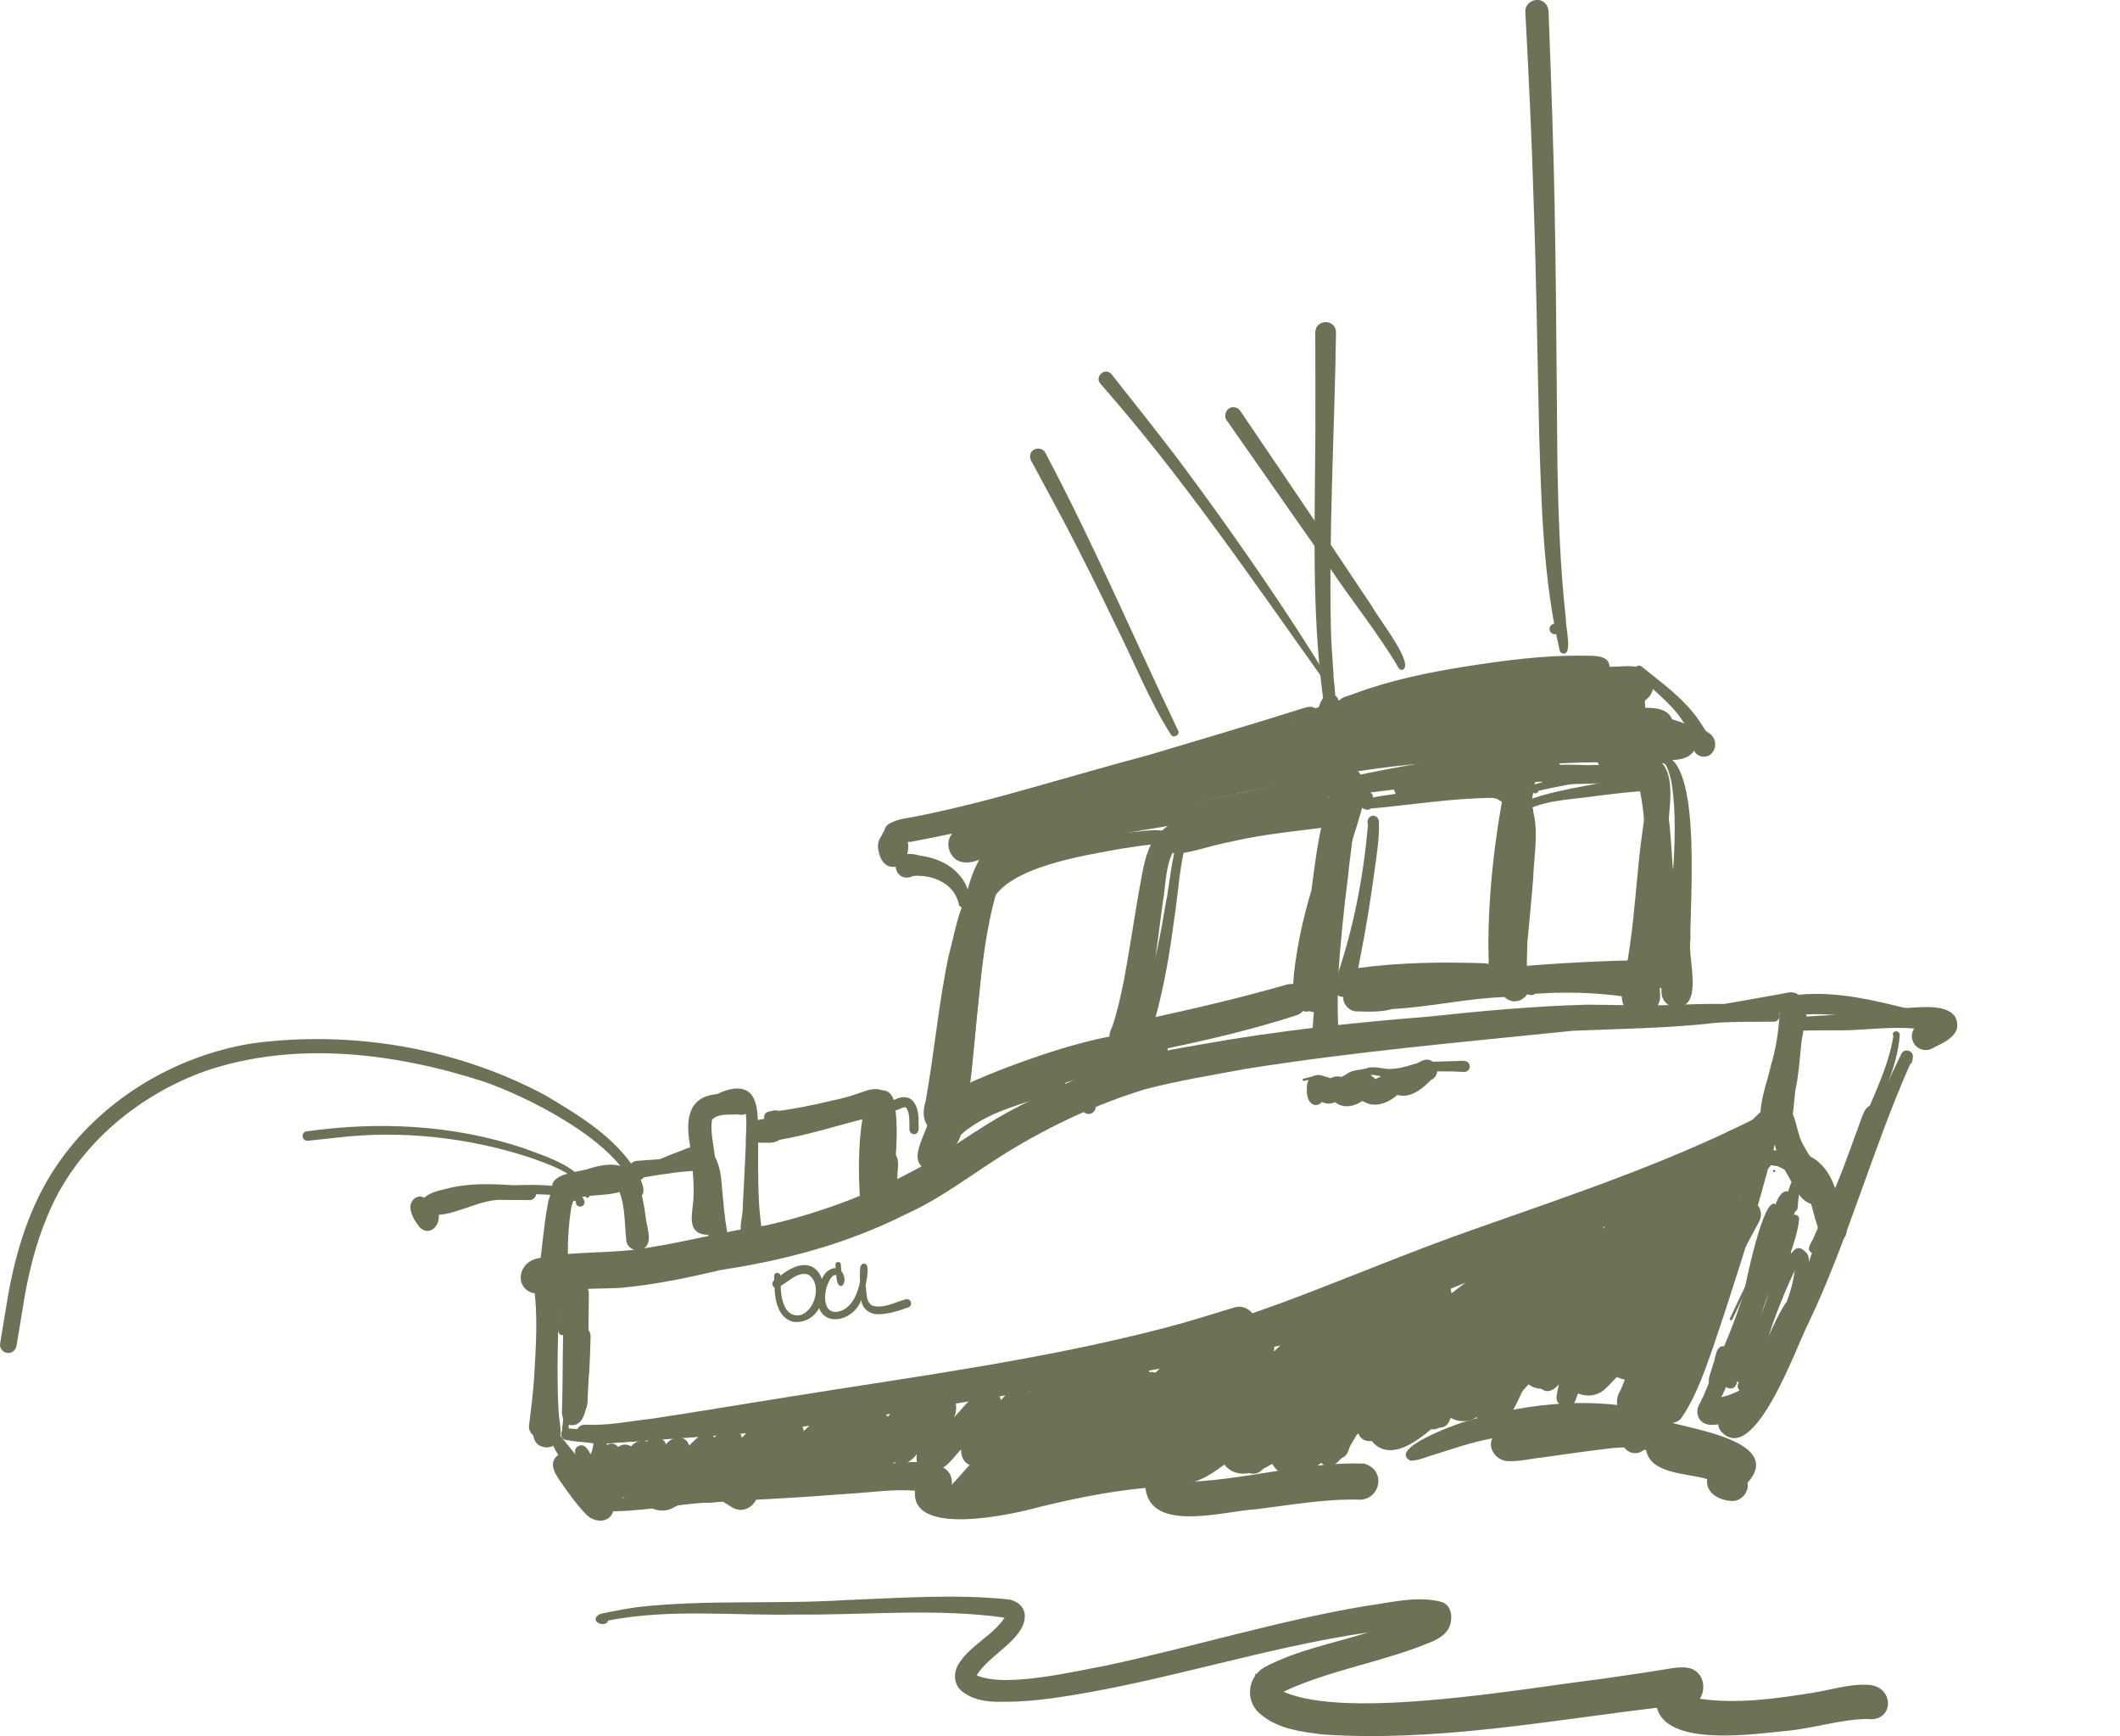 <svg width="138" height="113" viewBox="0 0 138 113" fill="none" xmlns="http://www.w3.org/2000/svg">
<g clip-path="url(#clip0_3364_1518)">
<path d="M108.358 92.511C107.532 91.938 108.067 91.261 108.498 90.642C108.799 90.163 109.078 89.672 109.321 89.163C110.648 86.154 111.665 83.001 112.736 79.894C114.008 75.754 115.469 71.665 116.556 67.467C116.65 67.089 116.738 66.708 116.829 66.33C116.868 66.159 116.914 65.982 117.069 65.882C117.418 65.671 117.782 66.144 117.506 66.433C117.075 69.071 116.331 71.635 115.605 74.202C114.904 76.748 114.221 79.3 113.426 81.818C112.642 84.276 111.874 86.746 110.985 89.166C110.569 90.249 110.119 91.322 109.46 92.279C109.218 92.624 108.72 92.715 108.361 92.508L108.358 92.511Z" fill="#6D7256"/>
<path d="M124.578 67.906C124.396 67.598 124.417 67.229 124.602 66.943C123.257 66.833 121.909 66.982 120.567 67.046C119.383 67.098 118.199 67.025 117.015 67.104C116.365 67.632 115.806 66.537 116.605 66.272C117.859 66.095 119.113 66.107 120.37 65.997C121.763 65.851 123.148 65.629 124.55 65.583C125.592 65.51 127.617 65.391 127.386 66.964C127.137 67.674 126.317 67.94 125.71 68.272C125.312 68.464 124.799 68.284 124.575 67.906H124.578Z" fill="#6D7256"/>
<path d="M111.981 93.109C111.693 92.624 111.854 91.987 112.334 91.697C112.58 91.56 112.783 91.365 112.968 91.154C114.079 89.706 114.875 88.047 115.722 86.438C118.937 80.748 120.874 74.47 123.755 68.62C123.947 68.18 124.621 68.385 124.508 68.873C124.499 69.028 124.466 69.193 124.329 69.287C121.879 74.821 120.306 80.712 117.695 86.175C116.945 87.602 114.137 95.667 111.984 93.112L111.981 93.109Z" fill="#6D7256"/>
<path d="M118.332 80.001C118.198 78.327 118.125 76.175 116.036 75.958C115.626 75.84 115.068 75.925 114.767 75.59C114.488 74.98 115.317 74.888 115.736 74.897C116.634 74.858 117.606 75.01 118.326 75.59C119.203 76.312 119.522 77.443 119.822 78.495C119.929 79.108 120.375 79.73 120.165 80.358C119.801 81.306 118.323 81.026 118.335 80.001H118.332Z" fill="#6D7256"/>
<path d="M40.666 83.803C39.698 83.889 38.781 83.843 37.94 83.913C36.85 83.931 35.754 84.355 34.673 84.16C33.483 83.785 33.741 82.239 34.88 81.934C37.339 81.373 39.753 81.651 42.191 81.209C44.777 80.809 47.303 80.108 49.896 79.754C53.464 78.943 56.913 77.629 60.11 75.846C61.94 74.73 63.68 73.452 65.559 72.412C67.931 71.138 70.384 69.995 72.937 69.144C74.644 68.574 76.423 68.29 78.19 67.979C83.075 67.098 88.014 66.568 92.96 66.174C96.391 65.805 99.825 65.491 103.274 65.394C105.108 65.406 106.942 65.47 108.772 65.418C110.497 65.351 112.224 65.278 113.946 65.443C114.532 65.525 115.175 65.504 115.698 65.802C116.004 66.016 115.801 66.537 115.434 66.501C114.18 66.51 112.923 66.491 111.669 66.577C108.581 66.933 105.484 66.958 102.384 67.092C95.28 67.821 88.154 68.446 81.098 69.571C78.918 69.976 76.723 70.33 74.577 70.888C71.416 71.842 68.389 73.266 65.572 74.989C63.358 76.358 61.303 77.989 58.916 79.056C55.167 80.943 51.096 82.032 46.96 82.654C44.829 83.151 42.682 83.617 40.502 83.812L40.663 83.8L40.666 83.803Z" fill="#6D7256"/>
<path d="M35.147 93.578C34.725 93.587 34.385 93.191 34.439 92.773C34.558 91.752 34.703 90.734 34.764 89.703C34.764 89.715 34.764 89.727 34.764 89.74C34.764 89.746 34.764 89.749 34.764 89.755C34.886 87.648 35.041 85.556 34.716 83.474C34.582 83.105 35.12 82.87 35.28 83.242C35.672 85.441 35.642 87.697 35.702 89.932C35.721 90.584 35.742 91.234 35.784 91.883C35.83 92.526 36.082 93.52 35.15 93.578H35.147Z" fill="#6D7256"/>
<path d="M38.099 98.508C37.55 97.947 37.088 97.295 36.636 96.652C36.25 96.097 35.579 95.246 36.341 94.703C36.183 94.423 35.992 94.157 35.934 93.837C35.834 93.447 36.359 93.215 36.569 93.563C37.431 94.664 38.354 95.719 39.204 96.832C39.499 97.249 40.03 97.615 39.963 98.185C39.802 99.182 38.667 99.179 38.099 98.511V98.508Z" fill="#6D7256"/>
<path d="M50.19 93.139C48.116 93.356 46.012 93.481 43.963 93.639C41.583 93.77 39.175 94.139 36.807 93.722C36.318 93.575 36.506 92.767 37.062 92.981C39.53 93.215 41.971 92.712 44.427 92.505C49.604 92.066 54.702 91.106 59.784 90.063C66.224 88.764 72.818 87.593 79.2 86.136C82.063 85.541 84.689 84.965 87.443 84.087C94.796 81.297 101.977 78.053 109.43 75.535C110.605 75.15 111.811 74.867 112.949 74.388C113.308 74.239 113.654 73.998 114.057 74.016C115.011 74.004 115.563 75.236 114.862 75.925C114.61 76.193 114.249 76.34 113.915 76.486C112.044 77.257 110.059 77.699 108.167 78.416C106.564 78.995 104.979 79.626 103.401 80.267C99.384 81.715 95.519 83.547 91.508 85.017C85.624 87.593 79.188 88.316 72.942 89.569C65.374 90.837 57.798 92.148 50.184 93.142L50.19 93.139Z" fill="#6D7256"/>
<path d="M115.415 76.227C115.409 76.184 115.439 76.147 115.479 76.141C115.518 76.135 115.558 76.166 115.564 76.205C115.57 76.245 115.539 76.285 115.5 76.291C115.46 76.297 115.421 76.266 115.415 76.227Z" fill="#6D7256"/>
<path d="M119.125 80.584C117.261 80.138 119.231 76.16 113.863 75.431C113.696 75.413 113.535 75.245 113.611 75.071C113.69 74.864 113.942 74.824 114.133 74.794C115.66 74.653 117.227 75.281 118.281 76.391C118.946 77.087 119.276 78.004 119.738 78.834C119.841 79.013 119.947 79.187 120.029 79.376C120.306 79.968 119.765 80.69 119.125 80.584Z" fill="#6D7256"/>
<path d="M88.426 97.606C86.179 97.563 83.957 97.966 81.731 98.24C79.755 98.332 74.882 99.832 74.563 96.847C72.201 97.066 69.866 97.548 67.562 98.112C65.904 98.572 59.258 100.069 59.565 97.033C58.18 96.901 56.608 97.155 55.266 97.225C53.477 97.359 51.792 97.478 50.016 97.572C48.702 97.642 47.387 97.703 46.075 97.789C43.81 97.941 41.554 98.438 39.28 98.359C38.813 98.392 38.567 97.783 39.092 97.636C39.22 97.618 39.353 97.627 39.481 97.621C41.133 97.487 42.766 97.148 44.396 96.865C47.624 96.331 50.9 96.197 54.142 95.786C55.763 95.776 62.397 93.859 61.942 96.783C63.721 96.874 65.458 96.411 67.161 95.956C69.638 95.341 72.149 94.764 74.7 94.569C75.267 94.529 75.908 94.447 76.391 94.813C76.874 95.179 77.101 95.889 76.895 96.466C80.881 96.398 84.798 95.13 88.79 95.264C90.332 95.685 89.826 97.822 88.271 97.597L88.429 97.606H88.426Z" fill="#6D7256"/>
<path d="M112.63 97.691C111.871 97.63 111.009 97.152 111.127 96.273C109.891 95.886 107.432 95.969 107.15 94.38C106.193 94.118 105.228 94.206 104.259 94.341C102.939 94.499 101.624 94.691 100.309 94.877C99.553 94.956 98.788 95.164 98.032 95.094C97.37 94.996 96.83 94.264 97.14 93.618C95.852 93.856 94.617 94.282 93.372 94.679C92.853 94.81 92.33 95.091 91.799 95.069C90.369 94.31 94.605 92.776 95.163 92.593C98.958 91.416 103.087 90.889 107.001 91.734C107.678 91.883 108.613 91.853 108.895 92.624C110.517 93.081 116.067 93.941 113.756 96.511C113.881 97.152 113.273 97.798 112.633 97.685L112.63 97.691Z" fill="#6D7256"/>
<path d="M81.698 109.033C81.692 108.991 81.722 108.954 81.762 108.948C81.801 108.942 81.841 108.972 81.847 109.012C81.853 109.052 81.823 109.091 81.783 109.097C81.744 109.103 81.704 109.073 81.698 109.033Z" fill="#6D7256"/>
<path d="M65.893 97.31C65.595 97.139 65.422 96.798 65.468 96.457C65.486 96.325 65.516 96.207 65.559 96.091C64.699 96.731 63.867 95.731 64.347 94.868C63.64 95.706 62.559 95.536 62.556 94.341C62.131 94.792 61.767 95.35 61.208 95.639C60.352 96.066 59.532 95.667 59.678 94.642C59.243 95.249 58.433 95.655 57.947 94.868C57.392 95.6 56.204 96.789 55.509 95.557C54.944 96.185 53.724 96.478 53.542 95.371C53.184 95.71 52.613 95.694 52.306 95.295C51.811 95.77 50.755 95.969 50.551 95.127C50.096 95.755 49.033 96.365 48.681 95.331C48.141 95.813 47.67 96.783 46.865 96.749C46.513 96.691 46.17 96.432 46.137 96.051C45.745 96.478 44.968 96.652 44.74 95.975C44.403 96.31 43.702 96.313 43.495 95.838C43.192 96.161 42.906 96.591 42.445 96.682C42.147 96.707 41.804 96.597 41.667 96.307C41.388 96.752 40.763 97.155 40.338 96.652C40.165 96.655 39.998 96.597 39.861 96.466C39.752 96.362 39.691 96.231 39.67 96.094C39.436 96.072 39.227 95.902 39.154 95.667C39.142 95.627 39.129 95.588 39.12 95.545C38.389 95.591 38.355 94.905 38.553 94.368C38.671 93.99 38.592 93.307 39.16 93.35C39.515 93.401 39.606 93.779 39.478 94.072C39.737 93.883 40.061 93.95 40.234 94.185C40.335 94.106 40.45 94.048 40.587 94.029C40.757 94.005 40.936 94.051 41.078 94.142C41.331 93.844 41.734 93.673 42.111 93.831C42.49 93.493 43.176 93.453 43.356 94.011C43.759 93.456 44.609 93.347 44.868 94.084C45.12 93.834 45.368 93.569 45.669 93.386C45.939 93.219 46.325 93.304 46.504 93.56C46.704 93.356 46.893 93.133 47.16 93.017C47.597 92.837 48.225 93.081 48.286 93.587C48.717 93.151 49.109 92.657 49.622 92.319C50.062 92.045 50.6 92.374 50.673 92.856C51.104 92.285 52.236 92.316 52.315 93.139C52.934 92.657 53.809 91.298 54.614 92.185C55.09 91.648 55.959 91.374 56.286 92.209C56.699 91.764 57.443 91.624 57.789 92.218C58.078 91.874 58.336 91.499 58.645 91.179C59.061 90.819 59.793 90.95 60.024 91.45C60.303 91.136 60.57 90.801 60.938 90.584C62.012 90.051 62.507 91.426 62.1 92.261C62.796 91.535 64.511 89.163 65.164 91.127C65.446 90.822 65.726 90.438 66.163 90.377C66.891 90.243 67.529 90.74 67.295 91.511C67.887 90.859 68.382 90.051 69.156 89.602C69.843 89.194 70.635 89.996 70.219 90.682C70.899 90.029 71.403 89.047 72.356 88.788C72.63 88.697 72.951 88.791 73.152 88.99C73.626 89.462 73.282 90.191 73.097 90.728C73.471 90.325 73.771 89.843 74.209 89.508C75.122 88.956 76.115 89.566 75.766 90.654C76.58 89.731 77.33 88.517 78.353 87.843C78.905 87.502 79.686 87.925 79.667 88.587C79.667 88.868 79.658 89.154 79.57 89.426C79.831 89.005 80.099 88.587 80.366 88.169C80.639 87.682 80.961 87.139 81.577 87.093C82.2 86.977 82.728 87.678 82.479 88.255C82.2 89.017 81.872 89.755 81.504 90.478C82.385 89.188 83.262 87.895 84.228 86.666C84.68 86.203 84.947 85.319 85.721 85.395C86.963 85.672 86.332 86.785 85.976 87.55C85.682 88.093 85.46 89.151 84.631 88.855C83.201 90.788 82.042 92.947 80.39 94.7C79.573 95.466 78.104 95.828 78.155 94.237C76.734 95.374 75.608 94.255 76.416 92.691C75.611 93.587 75.065 94.779 73.859 95.109C73.161 95.325 72.642 94.615 72.739 93.966C72.214 94.575 71.731 95.301 70.987 95.661C69.651 96.042 69.214 94.993 69.803 93.901C69.251 94.575 68.698 95.246 68.145 95.917C67.562 96.514 66.864 97.758 65.889 97.307L65.893 97.31Z" fill="#6D7256"/>
<path d="M106.106 94.514C105.66 94.331 105.441 93.804 105.62 93.353C105.76 93.008 105.9 92.663 106.039 92.319C105.256 92.139 105.05 91.148 105.469 90.529C106 89.246 106.516 87.935 107.075 86.666C106.549 87.493 105.973 88.285 105.423 89.096C105.122 89.572 104.822 90.109 104.284 90.34C103.298 90.724 102.417 89.767 103.037 88.84C102.469 89.474 101.394 89.133 101.488 88.233C101.54 87.743 101.737 87.291 101.953 86.852C100.744 88.377 99.761 90.118 98.234 91.352C97.657 91.837 96.867 91.31 96.803 90.636C96.706 90.163 96.974 89.746 97.183 89.346C97.748 88.172 98.273 87.078 98.804 85.995C96.977 88.023 95.434 90.313 93.983 92.612C93.427 93.563 91.994 92.752 92.523 91.779C93.145 90.666 93.871 89.618 94.493 88.505C93.054 90.215 91.985 92.27 90.282 93.737C89.769 94.176 88.961 93.633 89.143 92.987C89.541 91.633 90.376 90.429 90.947 89.136C90.16 90.322 89.417 91.532 88.7 92.758C88.236 93.383 87.121 95.953 86.198 95.374C85.576 94.99 86.001 94.173 86.244 93.673C87.173 91.569 88.108 89.624 89.134 87.605C86.879 89.432 85.36 91.919 84.085 94.481C83.821 94.956 83.08 94.795 83.196 94.212C84.313 91.456 85.306 88.581 87.042 86.139C87.252 85.874 87.695 85.285 88.02 85.703C88.129 85.886 88.02 86.09 87.847 86.166C86.988 87.029 86.478 88.212 85.94 89.258C87.097 87.846 88.384 86.413 89.969 85.492C90.88 85.178 91.056 86.496 90.731 87.087C91.338 86.291 91.924 85.459 92.638 84.758C92.945 84.538 93.397 84.322 93.74 84.59C94.472 85.2 93.294 87.142 92.993 87.858C94.068 86.404 95.197 84.992 96.415 83.66C96.719 83.27 97.055 82.907 97.523 82.724C98.045 82.471 98.695 82.931 98.646 83.504C99.181 83.059 99.594 82.388 100.277 82.178C100.872 82.032 101.561 82.437 101.704 83.038C101.889 83.742 101.437 84.373 101.182 84.992C101.965 83.934 102.924 82.767 103.741 81.803C104.054 81.391 104.388 80.962 104.922 80.858C105.578 80.651 106.206 81.376 105.921 82.001C106.625 81.245 107.743 79.074 108.896 80.321C109.698 79.187 110.396 77.937 111.395 76.971C111.96 76.477 112.931 76.949 112.901 77.699C112.901 77.919 112.913 78.147 112.861 78.367C113.66 77.495 115.05 78.471 114.504 79.519C113.202 81.971 111.866 84.41 110.612 86.889C109.406 89.224 108.338 91.633 107.266 94.032C107.069 94.481 106.559 94.706 106.109 94.52L106.106 94.514Z" fill="#6D7256"/>
<path d="M110.976 92.167C110.405 91.981 110.636 91.279 110.867 90.904C111.192 90.157 111.48 89.392 111.802 88.645C112.816 86.197 113.948 83.733 114.798 81.236C114.225 81.135 114.707 80.52 114.823 80.209C114.896 80.038 114.944 79.843 115.09 79.724C115.312 79.52 115.725 79.565 115.697 79.928C115.633 80.468 115.533 81.004 115.357 81.52C115.709 81.117 116.28 80.84 116.553 81.477C116.696 81.834 116.544 82.215 116.438 82.559C116.31 83.023 116.144 83.474 115.955 83.916C116.262 84.181 115.94 84.593 115.843 84.892C115.527 85.715 115.233 86.55 115.023 87.41C114.877 88.09 114.717 88.77 114.616 89.459C114.58 89.703 114.358 89.883 114.112 89.853C113.787 89.81 113.648 89.459 113.757 89.166C113.605 89.279 113.375 89.185 113.365 88.977C113.35 88.362 113.769 87.825 113.939 87.246C114.553 85.675 115.324 84.133 115.782 82.532C114.486 84.764 113.617 87.203 112.649 89.587C112.324 90.395 111.963 91.188 111.513 91.938C111.407 92.127 111.179 92.222 110.973 92.167H110.976Z" fill="#6D7256"/>
<path d="M40.769 80.742C40.635 79.535 40.729 78.193 40.098 77.114C39.551 76.894 38.877 77.172 38.306 77.23C37.8 77.333 37.289 77.407 36.785 77.519C36.685 78.593 36.546 79.684 36.706 80.721C37.001 81.126 36.303 81.483 36.151 81.001C35.941 80.529 35.972 79.986 35.947 79.477C35.954 78.699 35.905 77.916 35.941 77.144C36.111 76.318 37.705 76.303 38.392 76.05C41.191 75.19 41.67 76.708 42.023 79.144C42.071 79.876 42.675 81.151 41.61 81.376C41.227 81.431 40.799 81.148 40.769 80.742Z" fill="#6D7256"/>
<path d="M46.71 80.885C46.276 80.895 46.008 80.459 46.096 80.056C46.121 79.584 46.121 79.111 46.112 78.638C46.069 77.693 46.139 76.715 45.869 75.8C45.802 75.617 45.75 75.516 45.605 75.413C45.246 75.257 44.84 75.446 44.469 75.492C43.488 75.727 42.526 76.102 41.621 76.522C41.448 76.678 41.187 76.41 41.381 76.257C42.347 75.699 43.382 75.242 44.43 74.861C46.379 74.001 46.883 75.562 46.989 77.199C47.077 78.19 47.159 79.184 47.329 80.169C47.393 80.541 47.074 80.885 46.713 80.885H46.71Z" fill="#6D7256"/>
<path d="M48.905 80.885C47.739 80.779 48.398 79.269 48.349 78.532C48.416 77.227 48.489 75.922 48.544 74.62C48.526 73.684 48.723 72.675 48.38 71.781V71.775C48.289 71.668 48.246 71.638 48.128 71.608C48.146 71.608 48.158 71.614 48.176 71.617C47.624 71.543 47.15 71.876 46.686 72.086C46.428 72.123 46.209 71.888 46.251 71.641C46.282 71.47 46.406 71.364 46.552 71.281C47.317 70.87 48.541 70.489 49.048 71.458C49.382 72.129 49.312 72.925 49.348 73.653C49.367 75.102 49.321 76.55 49.394 77.995C49.418 78.696 49.5 79.394 49.588 80.09C49.637 80.504 49.318 80.888 48.905 80.885Z" fill="#6D7256"/>
<path d="M57.143 78.163C56.357 77.827 56.739 76.897 56.8 76.257C56.982 74.888 57.161 73.501 57.04 72.117C54.705 72.281 52.437 73.047 50.096 73.077C49.717 73.083 49.598 72.531 49.95 72.385C50.175 72.315 50.467 72.214 50.694 72.309C52.641 72.053 54.556 71.516 56.469 71.126C56.973 71.028 57.641 70.754 58.011 71.263C58.215 71.531 58.233 71.891 58.285 72.214C58.415 73.199 58.376 74.196 58.315 75.184C58.573 75.586 58.409 76.129 58.415 76.587C58.409 77.361 58.163 78.498 57.137 78.163H57.143Z" fill="#6D7256"/>
<path d="M59.498 73.821C59.337 73.821 59.197 73.687 59.2 73.525C59.179 73.028 59.252 72.534 59.003 72.114C58.945 72.05 58.863 72.059 58.787 72.086C58.487 72.208 58.138 72.327 57.87 72.507C57.782 72.647 57.819 72.815 57.591 72.852C57.424 72.876 57.282 72.745 57.275 72.58C57.306 72.074 57.831 71.699 58.259 71.565C59.395 71.025 59.82 72.007 59.792 72.995C59.777 73.278 59.914 73.8 59.498 73.824V73.821Z" fill="#6D7256"/>
<path d="M60.629 76.193C58.452 75.76 60.963 73.153 60.598 71.867C60.699 68.513 61.515 65.235 62.144 61.952C62.317 61.11 62.514 60.275 62.712 59.439C62.781 59.134 63.07 58.924 63.373 58.912C63.547 58.482 63.589 56.918 64.224 57.082C64.342 57.11 64.415 57.244 64.381 57.357C64.196 57.945 64.002 58.543 63.926 59.153C64.057 59.302 64.129 59.503 64.096 59.711C63.914 61.003 63.71 62.29 63.559 63.586C63.179 66.61 62.745 69.72 62.117 72.653C62.563 73.349 61.892 74.15 61.704 74.843C61.479 75.388 61.382 76.205 60.623 76.19L60.629 76.193Z" fill="#6D7256"/>
<path d="M61.855 73.961C61.855 73.961 61.846 73.931 61.843 73.919C61.818 73.812 61.861 73.702 61.946 73.647C62.578 71.33 62.608 68.83 62.817 66.476C63.021 63.348 63.248 60.198 63.995 57.146C64.226 56.262 65.103 55.875 65.793 55.396C66.105 55.165 66.579 54.808 66.904 55.213C67.314 55.805 66.518 56.073 66.142 56.351C65.781 56.622 65.313 56.814 65.064 57.204C65.04 57.482 64.973 57.75 64.882 58.012C64.162 60.5 63.898 63.077 63.646 65.644C63.513 66.345 62.942 75.376 61.855 73.964V73.961Z" fill="#6D7256"/>
<path d="M65.534 55.893C65.263 55.899 65.172 55.497 65.43 55.399C65.728 55.283 66.038 55.195 66.344 55.107C67.844 54.661 69.341 54.222 70.85 53.811C76.464 52.39 82.217 51.457 87.8 49.96C88.799 49.972 89.015 51.396 88.043 51.686C85.447 52.027 82.885 52.661 80.295 53.073C77.754 53.506 75.198 53.847 72.671 54.356C70.276 54.783 67.953 55.634 65.534 55.896V55.893Z" fill="#6D7256"/>
<path d="M84.69 65.747C83.858 65.311 84.216 64.192 84.222 63.433C84.429 61.577 84.824 59.744 85.364 57.957C85.674 55.692 85.907 53.317 86.849 51.216C87.025 50.893 87.52 51 87.571 51.353C87.623 51.655 87.605 51.957 87.583 52.259C87.754 51.896 87.981 51.35 88.479 51.551C88.713 51.649 88.85 51.917 88.783 52.164C88.154 54.503 87.292 56.768 86.718 59.122C86.405 60.384 86.096 61.656 86.014 62.958C85.941 63.696 85.898 64.442 85.816 65.18C85.762 65.705 85.145 66.01 84.69 65.744V65.747ZM86.976 53.463C86.967 53.512 86.955 53.558 86.946 53.606C87.092 53.283 87.24 52.963 87.392 52.646C87.335 52.683 87.265 52.704 87.189 52.704C87.174 52.704 87.155 52.704 87.14 52.701C87.079 52.954 87.025 53.207 86.973 53.463H86.976Z" fill="#6D7256"/>
<path d="M104.822 50.076C104.473 50.122 104.133 49.933 103.987 49.615C98.583 49.658 93.221 50.445 87.92 51.454C87.705 51.506 87.498 51.558 87.31 51.625C87.192 51.744 86.994 51.798 86.827 51.725C86.581 51.619 86.493 51.338 86.615 51.103C86.9 50.683 87.51 50.67 87.96 50.539C93.734 49.329 99.585 48.49 105.475 48.152C105.466 48.152 105.457 48.152 105.448 48.152C105.861 48.118 106.273 48.079 106.686 48.064C107.327 48.033 107.737 48.859 107.333 49.356C107.124 49.679 106.741 49.777 106.377 49.829C105.861 49.917 105.341 50.009 104.819 50.073L104.822 50.076Z" fill="#6D7256"/>
<path d="M108.881 65.534C108.444 65.418 108.125 64.988 108.153 64.534C108.144 63.882 108.062 63.003 108.022 62.403C107.958 61.549 107.91 60.692 107.873 59.836C107.852 59.351 108.262 58.927 108.733 58.881C108.921 56.717 109.106 54.475 108.966 52.32C108.887 51.497 108.839 50.634 108.484 49.881C108.235 49.369 107.722 49.948 107.351 49.969C107.245 49.978 107.221 49.804 107.324 49.783C107.479 49.74 107.612 49.646 107.749 49.564C107.974 49.393 108.156 49.161 108.462 49.216C110.755 50.033 109.99 58.921 110.035 61.183C109.832 62.415 111.019 65.805 108.884 65.534H108.881Z" fill="#6D7256"/>
<path d="M100.81 50.865C98.475 50.899 96.186 51.411 93.873 51.698C93.071 51.801 92.272 51.93 91.468 51.991C91.119 52.015 90.809 51.722 90.742 51.393C90.22 51.454 89.698 51.515 89.176 51.588C89.501 51.692 89.385 52.204 89.045 52.155C88.505 52.076 87.952 52.033 87.418 51.923C87.217 51.878 87.138 51.6 87.29 51.457C87.451 51.289 87.682 51.231 87.9 51.192C88.927 50.966 89.968 50.835 91.007 50.679C91.717 50.311 92.588 50.329 93.365 50.146C95.816 49.75 98.29 49.554 100.743 49.173C101.062 49.115 101.393 49.347 101.472 49.658C101.903 50.146 101.451 50.969 100.81 50.865Z" fill="#6D7256"/>
<path d="M97.936 64.894C95.492 64.979 93.091 65.549 90.646 65.674C89.912 65.882 89.11 65.857 88.339 65.83C87.723 65.839 87.249 65.162 87.504 64.589C87.656 64.177 88.063 63.964 88.482 63.952C89.086 63.888 89.696 63.836 90.3 63.784C92.863 63.613 95.383 62.976 97.948 62.872C98.237 59.988 98.558 57.107 98.808 54.216C98.835 53.841 98.871 53.466 98.877 53.091C98.808 52.945 98.835 52.771 98.889 52.622C99.05 52.18 99.737 52.256 99.806 52.719C99.858 56.299 99.254 59.851 99.412 63.421C100.143 64.388 98.895 65.775 97.936 64.897V64.894Z" fill="#6D7256"/>
<path d="M105.624 64.851C103.732 64.592 101.838 64.555 99.934 64.683C99.67 64.897 99.087 64.683 99.293 64.293C99.4 64.083 99.649 64.052 99.861 64.025C100.863 63.894 101.977 63.814 102.952 63.75C103.708 63.683 104.47 63.641 105.208 63.461C105.417 63.333 105.675 63.299 105.903 63.397C106.659 63.693 106.422 64.857 105.621 64.854L105.624 64.851Z" fill="#6D7256"/>
<path d="M107.891 64.278C107.296 64.132 106.986 63.488 107.141 62.915C107.199 61.516 107.263 60.119 107.226 58.72C107.093 56.314 107.235 53.875 106.759 51.506C105.845 51.57 104.949 51.68 104.041 51.789C102.532 52.033 100.884 52.024 99.484 52.661C99.575 52.808 99.706 53.018 99.508 53.14C99.402 53.204 99.272 53.164 99.205 53.064C98.825 52.606 99.102 52.219 99.587 52.033C101.901 51.207 104.4 51.088 106.719 50.329C108.854 49.454 108.717 55.405 108.917 56.665C109.048 58.256 109.172 59.848 109.2 61.442C109.218 62.549 109.64 64.531 107.891 64.284V64.278Z" fill="#6D7256"/>
<path d="M73.754 68.693C72.57 68.964 71.838 67.873 72.4 66.827C72.728 65.866 72.943 64.875 73.147 63.881C73.502 61.994 73.781 60.095 74.106 58.201C74.325 57.113 74.428 55.966 74.923 54.96C76.668 51.838 82.871 52.28 85.971 52.436C86.032 52.35 86.18 52.408 86.168 52.521C86.017 52.923 85.391 52.814 85.042 52.866C82.152 53.119 78.818 53.039 76.55 55.113C75.837 56.174 75.906 57.567 75.682 58.79C75.342 61.311 75.062 63.848 74.561 66.342C77.646 65.674 80.722 64.958 83.755 64.089C84.99 63.75 85.631 65.537 84.456 66.061C80.977 67.202 77.327 67.979 73.754 68.693Z" fill="#6D7256"/>
<path d="M60.847 73.623C60.057 73.306 60.021 72.406 60.248 71.696C60.819 68.562 61.084 65.379 61.742 62.263C62.289 60.201 62.592 57.698 64.469 56.387C67.116 54.948 70.213 54.573 73.164 54.207C73.793 54.225 76.437 53.603 76.264 54.637C76.215 54.863 75.975 54.969 75.763 54.924C74.825 54.933 73.893 55.113 72.967 55.244C70.659 55.674 65.525 56.408 64.52 58.753C63.048 62.592 62.935 66.793 62.416 70.836C63.786 69.973 77.767 64.452 75.824 69.071C75.523 69.473 74.955 69.614 74.506 69.406C74.324 69.406 74.145 69.415 73.966 69.424C71.962 69.601 70.04 70.26 68.133 70.873C66.588 71.394 65.082 72.01 63.6 72.693C62.702 73.001 61.849 73.943 60.847 73.62V73.623Z" fill="#6D7256"/>
<path d="M106.879 50.859C104.854 50.994 102.823 51.021 100.795 51.076C100.479 51.085 100.209 50.78 100.257 50.469C99.644 49.469 103.151 49.859 103.658 49.795C104.699 49.765 105.747 49.753 106.788 49.814C107.049 49.798 107.289 50.009 107.325 50.265C107.365 50.539 107.164 50.832 106.882 50.859H106.879Z" fill="#6D7256"/>
<path d="M98.312 63.574C97.845 63.513 97.444 63.043 97.532 62.558C97.76 61.339 97.93 60.113 98.097 58.887C98.303 57.14 98.631 55.393 98.561 53.628C98.516 53.238 98.501 52.771 98.191 52.488C97.839 52.271 97.538 51.96 97.156 51.933C94.496 51.954 91.873 52.39 89.228 52.628C89.104 52.75 88.915 52.704 88.77 52.646C88.518 52.549 88.503 52.152 88.764 52.055C89.52 51.826 90.321 51.771 91.098 51.625C93.023 51.317 94.954 51.045 96.894 50.859C97.505 50.75 98.072 50.984 98.595 51.286C100.583 52.277 99.846 55.305 99.806 57.122C99.706 58.403 99.572 59.68 99.463 60.961C99.302 61.869 99.691 63.641 98.309 63.574H98.312Z" fill="#6D7256"/>
<path d="M96.614 63.903C93.76 64.013 90.855 63.882 88.056 64.513C87.306 65.568 86.052 64.141 87.075 63.421C88.135 60.287 88.766 56.96 89.048 53.671C88.936 53.384 89.152 53.021 89.48 53.11C89.692 53.155 89.786 53.399 89.762 53.6C89.792 54.655 89.601 55.704 89.464 56.747C89.212 58.613 88.912 60.491 88.541 62.336C88.544 62.321 88.547 62.302 88.55 62.287C88.505 62.528 88.456 62.769 88.411 63.01C91.149 62.635 93.937 62.607 96.693 62.699C97.422 62.793 97.355 63.897 96.621 63.903H96.614Z" fill="#6D7256"/>
<path d="M62.435 58.939C62.177 57.525 60.756 56.921 59.45 57.012C58.051 57.689 57.638 55.024 59.891 55.692C63.71 56.21 63.498 59.985 62.438 58.939H62.435Z" fill="#6D7256"/>
<path d="M86.104 50.57C85.943 49.594 85.041 44.893 86.815 45.225C87.222 45.39 87.206 45.847 87.042 46.188C86.891 46.652 86.885 47.143 86.872 47.625C86.86 48.298 86.897 48.969 86.936 49.643C86.927 50.045 87.091 50.753 86.56 50.869C86.362 50.896 86.15 50.768 86.101 50.57H86.104Z" fill="#6D7256"/>
<path d="M103.889 44.118C101.587 43.499 99.165 43.88 96.827 44.06C93.684 44.414 90.551 44.941 87.573 46.036C87.29 46.127 87.044 45.755 87.236 45.53C87.5 45.319 87.87 45.277 88.177 45.14C90.472 44.289 92.874 43.789 95.284 43.399C97.941 42.981 100.634 42.621 103.321 42.682C103.922 42.679 104.848 42.685 104.769 43.527C104.718 43.938 104.286 44.24 103.889 44.121V44.118Z" fill="#6D7256"/>
<path d="M110.915 49.253C110.678 49.253 110.414 49.125 110.302 48.905C110.277 48.859 110.256 48.817 110.238 48.771C109.713 48.451 109.017 47.826 109.755 47.31C109.057 45.969 107.779 45.112 106.761 44.039C106.652 44.036 106.552 43.95 106.54 43.841C106.54 43.825 106.537 43.81 106.534 43.795C106.26 43.557 106.591 43.155 106.874 43.396C108.188 44.466 109.631 45.481 110.599 46.899C110.751 47.127 110.897 47.356 111.045 47.588C111.258 47.701 111.461 47.85 111.562 48.079C111.814 48.564 111.498 49.262 110.915 49.253Z" fill="#6D7256"/>
<path d="M109.16 49.176C108.808 48.987 107.478 49.128 107.775 48.503C107.821 48.423 107.906 48.374 107.997 48.374C108.583 48.387 109.175 48.396 109.758 48.484C110.086 48.548 109.937 49.012 109.627 48.902C109.579 49.1 109.36 49.24 109.16 49.179V49.176Z" fill="#6D7256"/>
<path d="M58.272 54.963C57.565 54.997 57.264 53.954 57.896 53.61C58.445 53.283 59.101 53.256 59.714 53.122C64.779 52.113 69.703 50.478 74.695 49.167C78.125 48.143 81.559 47.131 84.972 46.054C85.227 45.987 85.63 45.941 85.685 46.286C85.722 46.527 85.442 46.716 85.239 46.588C80.363 48.143 75.56 49.966 70.647 51.42C66.546 52.658 62.498 54.204 58.275 54.96L58.272 54.963Z" fill="#6D7256"/>
<path d="M76.227 47.829C74.785 45.554 73.789 43.008 72.581 40.603C71.56 38.468 70.471 36.288 69.39 34.209C69.39 34.212 69.393 34.218 69.396 34.221C69.396 34.221 69.396 34.224 69.402 34.23C68.867 33.243 68.348 32.243 67.808 31.258C67.58 30.837 67.352 30.416 67.125 29.995C67.058 29.867 67.031 29.727 67.067 29.587C67.179 29.111 67.878 29.056 68.066 29.511C71.184 35.392 73.807 41.52 76.673 47.521C76.855 47.789 76.43 48.097 76.233 47.829H76.227Z" fill="#6D7256"/>
<path d="M85.986 44.002C81.371 37.523 76.881 30.941 71.616 24.959C71.237 24.483 71.965 23.876 72.36 24.367C73.757 26.133 75.159 27.895 76.528 29.685C79.076 33.081 81.529 36.557 83.87 40.097C84.614 41.237 85.354 42.377 86.062 43.542C86.126 43.646 86.18 43.758 86.235 43.868C86.305 44.021 86.077 44.155 85.983 44.005L85.986 44.002Z" fill="#6D7256"/>
<path d="M91.028 43.451C89.68 41.173 87.98 39.094 86.517 36.892C84.306 33.721 82.084 30.547 79.868 27.38C79.573 27.02 79.892 26.431 80.356 26.508C80.523 26.529 80.654 26.627 80.748 26.764C81.701 28.172 82.655 29.581 83.611 30.989C85.527 33.81 87.43 36.642 89.316 39.478C89.707 40.228 91.842 42.896 91.411 43.515C91.311 43.658 91.08 43.615 91.025 43.447L91.028 43.451Z" fill="#6D7256"/>
<path d="M100.869 40.987C100.841 40.801 100.975 40.627 101.157 40.6C101.339 40.572 101.515 40.706 101.543 40.889C101.57 41.072 101.437 41.249 101.254 41.277C101.072 41.304 100.896 41.17 100.869 40.987Z" fill="#6D7256"/>
<path d="M101.655 42.514C101.585 42.475 101.546 42.414 101.528 42.347C100.45 37.712 100.34 32.91 100.189 28.169C100.073 23.242 100.013 18.318 99.84 13.394C99.718 9.177 99.512 4.967 99.29 0.756C99.257 0.11 100.131 -0.265 100.574 0.207C100.723 0.351 100.793 0.543 100.802 0.747C100.893 3.122 100.981 5.497 101.054 7.869C101.3 15.351 101.306 22.837 101.379 30.322C101.443 33.645 101.561 36.971 101.928 40.277C101.892 40.728 102.438 42.835 101.655 42.508V42.514Z" fill="#6D7256"/>
<path d="M86.433 46.417C85.962 46.332 86.187 45.807 86.129 45.478C85.364 39.773 85.595 34.011 85.622 28.273C85.622 26.062 85.628 23.849 85.616 21.638C85.628 20.76 86.952 20.733 86.967 21.632C86.873 28.017 86.499 34.404 86.633 40.789C86.639 41.786 86.739 42.795 86.797 43.783C86.767 44.35 87.265 46.441 86.43 46.417H86.433Z" fill="#6D7256"/>
<path d="M0.471 88.06C0.186 88.023 -0.042 87.746 0.007 87.453C0.177 86.395 0.353 85.34 0.532 84.285C1.054 81.376 1.947 78.48 3.595 76.004C6.483 71.647 11.334 68.72 16.456 67.906C22.917 67.049 29.748 68.205 35.505 71.297C37.721 72.614 40.08 74.031 41.452 76.291C41.665 76.678 42.13 77.535 41.726 77.864C41.492 77.995 41.206 77.769 41.294 77.507C40.338 74.358 34.348 71.373 31.394 70.367C25.586 68.51 19.155 67.732 13.335 69.723C9.106 71.251 5.365 74.315 3.425 78.379C2.53 80.285 2.004 82.212 1.625 84.255C1.449 85.368 1.257 86.477 1.075 87.593C1.03 87.886 0.76 88.099 0.474 88.06H0.471Z" fill="#6D7256"/>
<path d="M38.155 77.913C38.1 77.812 38.1 77.684 38.073 77.574C38.021 77.364 37.891 77.181 37.754 77.025C36.895 76.169 35.671 75.769 34.575 75.367C30.486 74.025 26.123 73.544 21.869 74.053C21.262 74.117 20.655 74.184 20.048 74.251C19.881 74.269 19.723 74.159 19.698 73.989C19.674 73.818 19.793 73.656 19.96 73.638C24.644 72.98 29.466 73.211 33.98 74.699C35.413 75.248 38.21 76.007 38.343 77.809C38.398 77.928 38.222 78.029 38.149 77.913H38.155Z" fill="#6D7256"/>
<path d="M27.365 79.931C27.052 79.571 26.758 79.108 26.712 78.623C26.682 78.15 27.159 77.69 27.611 77.962C27.991 77.611 28.552 77.501 29.032 77.382C30.468 76.995 31.968 77.05 33.434 77.147C34.485 77.123 37.742 76.94 38.046 78.215C38.083 78.644 37.439 78.635 37.487 78.205C36.71 77.754 35.757 77.763 34.901 77.73C34.876 77.94 34.694 78.108 34.479 78.111C33.953 78.114 33.428 78.111 32.9 78.105C31.385 77.98 30.046 78.943 28.555 79.077C28.649 79.773 27.997 80.462 27.365 79.928V79.931Z" fill="#6D7256"/>
<path d="M57.822 56.369C57.346 56.156 57.17 55.536 57.148 55.052C57.164 54.805 57.233 54.579 57.394 54.39C57.443 54.207 57.534 54.082 57.695 53.978C57.92 53.832 58.238 53.893 58.411 54.088C59.684 54.396 59.107 56.835 57.825 56.369H57.822Z" fill="#6D7256"/>
<path d="M59.279 54.805C59.07 54.75 58.933 54.542 58.961 54.326C59.067 53.625 60.828 53.256 61.429 52.978C63.912 52.173 66.435 51.5 68.946 50.789C72.468 49.835 75.972 48.807 79.515 47.932C86.449 46.316 93.502 45.204 100.567 44.353C102.034 44.204 103.503 44.127 104.979 44.1C105.546 44.106 106.19 43.993 106.667 44.377C107.465 44.993 107.153 46.319 106.132 46.46C103.576 46.444 101.017 46.737 98.494 47.155C94.878 47.698 91.277 48.323 87.67 48.911C78.085 50.268 68.746 52.975 59.282 54.799L59.279 54.805Z" fill="#6D7256"/>
<path d="M104.074 45.435C101.688 45.176 99.311 45.496 96.94 45.768C94.073 46.057 91.189 46.618 88.396 47.222C87.44 47.435 86.471 47.621 85.527 47.878C84.753 47.557 86.781 47.048 87.002 46.942C92.574 45.207 98.33 43.722 104.19 43.582C105.48 43.624 105.38 45.554 104.074 45.438V45.435Z" fill="#6D7256"/>
<path d="M106.33 45.749C101.894 44.896 97.337 45.313 92.883 45.81C90.715 46.015 88.556 46.268 86.416 46.673C85.736 46.844 84.961 46.899 84.421 47.365C84.263 47.408 84.12 47.289 84.111 47.134C84.233 46.591 84.943 46.42 85.383 46.194C87.906 45.231 90.557 44.688 93.198 44.164C95.527 43.731 97.874 43.374 100.245 43.374C101.657 43.353 103.063 43.392 104.474 43.383C105.431 43.484 106.664 43.063 107.392 43.859C108.048 44.63 107.322 45.929 106.326 45.752L106.33 45.749Z" fill="#6D7256"/>
<path d="M61.833 55.43C61.329 54.18 62.796 53.579 63.719 53.213C65.018 52.744 66.336 52.326 67.675 51.987C71.254 51.097 74.882 50.426 78.51 49.768C87.692 47.838 97.107 47.597 106.446 47.259C105.662 46.579 104.846 46.13 103.935 45.691C103.41 44.112 107.059 46.03 107.551 46.286C108.14 46.573 108.756 46.795 109.379 46.993C109.749 47.124 110.125 47.28 110.32 47.649C110.56 48.1 110.523 48.631 110.162 49.012C109.785 49.408 109.257 49.457 108.741 49.475C108 49.49 107.259 49.436 106.519 49.429C102.292 49.451 98.057 49.301 93.834 49.594C88.111 49.981 82.251 51.256 76.722 52.515C73.191 53.305 69.666 54.131 66.196 55.155C65.486 55.375 64.775 55.594 64.074 55.838C63.281 56.18 62.279 56.424 61.827 55.433L61.833 55.43Z" fill="#6D7256"/>
<path d="M107.881 48.49C106.618 48.487 105.368 48.128 104.108 48.006C104.086 48.061 104.032 48.1 103.962 48.07C103.209 47.811 102.389 47.951 101.612 47.945C98.673 48.246 95.743 48.719 92.838 49.268C92.145 49.378 91.757 48.457 92.303 48.021C93.004 47.557 94.091 47.451 94.85 47.231C96.787 46.823 98.734 46.42 100.698 46.17C101.084 45.042 104.387 45.268 105.489 44.99C106.227 44.539 107.204 45.228 107.08 46.073C107.793 46.051 108.683 46.152 108.895 46.969C109.105 47.661 108.58 48.402 107.878 48.49H107.881Z" fill="#6D7256"/>
<path d="M51.629 86.035C50.673 85.794 50.439 84.663 50.418 83.803C50.233 83.712 50.23 83.438 50.4 83.328C50.4 83.236 50.397 83.145 50.394 83.05C50.388 82.797 50.779 82.779 50.797 83.032C54.207 80.358 54.553 86.343 51.626 86.035H51.629ZM52.082 85.602C53.074 85.331 53.536 83.529 52.604 82.959C51.954 82.742 51.353 83.401 50.822 83.697C50.825 84.486 51.049 85.773 52.082 85.602Z" fill="#6D7256"/>
<path d="M57.136 85.541C56.602 85.547 56.107 85.16 56.062 84.611C55.536 86.102 53.253 86.49 53.217 84.541C53.265 83.803 53.49 82.578 54.401 82.535C54.389 82.392 54.337 82.169 54.535 82.139C54.623 82.126 54.723 82.194 54.732 82.288C54.741 82.431 54.753 82.578 54.765 82.721C55.36 83.489 54.504 84.343 54.44 83.02C54.431 83.001 54.398 82.983 54.383 82.989C54.164 82.989 54.055 83.242 53.958 83.404C53.539 84.23 53.536 85.819 54.859 85.279C55.545 84.928 55.84 84.124 55.983 83.41C55.974 83.175 55.965 82.947 55.98 82.733C55.98 82.55 55.986 82.316 56.195 82.251C56.705 82.16 56.38 83.401 56.347 83.681C56.429 84.139 56.341 84.709 56.769 84.977C56.76 84.971 56.751 84.968 56.742 84.965C57.48 85.224 58.245 84.758 58.955 84.572C59.083 84.526 59.231 84.608 59.283 84.727C59.341 84.858 59.283 85.038 59.14 85.093C58.5 85.316 57.826 85.547 57.139 85.541H57.136Z" fill="#6D7256"/>
<path d="M95.274 69.772C94.357 69.711 93.382 69.736 92.475 69.772C91.858 69.885 91.254 70.095 90.62 70.098C90.216 70.12 89.775 70.037 89.393 69.964C89.016 69.979 88.652 70.12 88.273 70.111C87.887 70.181 87.593 70.476 87.21 70.571C86.885 70.696 86.569 70.571 86.275 70.437C85.959 70.312 85.622 70.333 85.291 70.324C85.148 70.281 85.021 70.333 84.881 70.354C84.784 70.37 84.763 70.217 84.86 70.202C85.03 70.187 85.179 70.107 85.346 70.086C85.728 69.998 86.15 70.022 86.518 70.147C86.657 70.196 86.8 70.272 86.952 70.236C87.286 70.165 87.568 69.958 87.86 69.787C88.245 69.607 88.695 69.644 89.095 69.492C89.621 69.391 90.167 69.644 90.698 69.562C91.284 69.534 91.828 69.302 92.389 69.168C93.1 69.095 93.813 69.092 94.527 69.071C94.906 69.107 95.617 68.857 95.675 69.412C95.681 69.626 95.48 69.796 95.274 69.769V69.772Z" fill="#6D7256"/>
<path d="M45.96 80.367C44.688 80.269 45.065 79.01 45.132 78.138C45.207 76.894 45.05 75.656 44.895 74.425C44.606 72.73 44.867 71.257 46.889 71.205C47.557 71.266 48.896 70.879 48.951 71.876C48.954 72.348 48.48 72.668 48.04 72.534C47.503 72.571 46.719 72.455 46.343 72.897C46.227 73.748 46.47 74.544 46.546 75.379C46.719 76.718 46.841 78.065 46.901 79.416C46.926 79.934 46.458 80.37 45.96 80.37V80.367Z" fill="#6D7256"/>
<path d="M45.852 76.205C44.54 76.175 43.229 76.428 41.932 76.623C41.113 77.422 40.369 75.922 41.365 75.565C42.536 75.474 43.645 75.406 44.789 75.324C45.339 75.346 46.28 75.12 46.559 75.733C46.693 76.135 46.171 76.48 45.852 76.208V76.205Z" fill="#6D7256"/>
<path d="M56.414 79.163C56.144 78.959 56.023 78.663 55.998 78.33C55.874 76.504 55.853 74.659 56.132 72.848C54.338 73.312 52.565 73.879 50.734 74.19C50.391 74.461 49.893 74.361 49.483 74.376C48.639 74.376 48.454 73.138 49.276 72.909C51.672 72.507 53.995 71.793 56.296 71.025C58.191 70.339 58.206 72.336 57.972 73.644C57.802 75.153 57.92 76.672 58.069 78.175C58.215 79.065 57.119 79.727 56.411 79.157L56.414 79.163Z" fill="#6D7256"/>
<path d="M36.062 83.581C35.491 83.581 35.03 83.062 35.106 82.492C35.312 81.129 35.397 79.745 35.655 78.391C36.014 76.358 37.623 76.394 39.296 76.489C39.794 76.486 40.137 76.452 40.583 76.397C40.865 76.315 41.19 76.535 41.233 76.834C41.293 77.352 40.717 77.483 40.331 77.584C39.414 77.858 38.415 77.727 37.507 78.013C37.274 78.12 37.246 78.391 37.186 78.611C36.988 79.846 36.925 81.102 36.994 82.352C37.128 82.95 36.694 83.59 36.059 83.581H36.062Z" fill="#6D7256"/>
<path d="M35.601 94.215C34.298 94.127 34.781 92.712 34.812 91.853C34.89 90.517 34.933 89.182 34.978 87.843C35.024 86.526 35.045 85.209 35.094 83.892C35.109 83.529 35.382 83.224 35.756 83.221C36.181 83.221 36.46 83.602 36.414 84.008C36.354 85.282 36.323 86.559 36.308 87.837C36.287 89.191 36.281 90.541 36.363 91.892C36.396 92.776 36.916 94.081 35.598 94.212L35.601 94.215Z" fill="#6D7256"/>
<path d="M114.613 76.199C114.246 76.15 113.963 75.763 114.076 75.397C114.495 74.056 114.856 72.696 115.217 71.333C115.12 71.605 115.02 71.873 114.92 72.141C114.88 72.242 114.728 72.178 114.765 72.077C115.181 70.955 115.591 69.815 115.779 68.632C115.8 68.437 115.821 68.245 115.907 68.068C115.992 67.851 116.329 67.836 116.414 68.062C116.662 68.549 116.496 69.111 116.42 69.626C116.204 70.851 115.919 72.15 115.691 73.33C115.554 74.096 115.424 74.867 115.33 75.641C115.287 75.992 114.95 76.242 114.61 76.196L114.613 76.199Z" fill="#6D7256"/>
<path d="M115.044 90.639C114.956 90.602 114.911 90.52 114.911 90.432C112.849 91.514 115.837 85.148 116.301 84.751C116.608 83.928 116.829 83.154 117.03 82.312C115.712 84.843 114.944 87.614 113.848 90.237C113.736 90.441 113.526 90.657 113.28 90.514C113.128 90.429 113.08 90.252 113.135 90.093C113.305 89.59 113.484 89.069 113.654 88.578C113.994 87.569 114.337 86.553 114.668 85.556C114.668 85.562 114.665 85.566 114.662 85.575C114.826 85.084 114.996 84.596 115.16 84.105C114.376 86.081 113.754 88.157 113.01 90.13C112.858 90.535 112.215 90.41 112.227 89.977C113.156 86.566 114.613 83.294 115.764 79.949C114.674 81.879 113.702 83.879 112.761 85.886C112.716 85.983 112.561 85.919 112.606 85.822C113.04 84.883 113.487 83.956 113.951 83.029C114.528 81.818 115.239 80.657 115.773 79.428C115.882 79.172 116.237 78.891 116.283 79.282C116.25 79.468 116.222 79.657 116.186 79.843C116.332 79.571 116.407 79.3 116.662 79.12C116.848 78.965 117.151 79.132 117.112 79.376C117.027 80.175 116.76 80.94 116.508 81.7C116.899 81.157 117.139 81.059 117.622 81.584C117.88 81.989 117.707 82.498 117.579 82.922C117.412 83.547 117.221 84.163 116.996 84.77C117.522 85.191 116.304 87.928 116.101 88.578C115.855 89.23 115.594 89.877 115.327 90.52C115.281 90.633 115.15 90.688 115.038 90.642L115.044 90.639Z" fill="#6D7256"/>
<path d="M111.438 90.246C110.964 89.999 111.45 89.212 111.505 88.813C111.696 88.438 111.66 87.517 112.255 87.633C112.701 86.514 113.123 85.38 113.499 84.236C113.615 83.62 114.799 77.763 115.576 78.391C115.722 78.029 115.931 77.492 116.405 77.541C116.463 77.343 116.517 77.144 116.621 76.962C116.794 76.635 117.313 76.849 117.213 77.205C117.106 77.663 117.046 78.135 117.021 78.587C117.018 78.712 116.945 78.818 116.839 78.867C116.633 79.431 116.827 80.584 115.965 80.529C115.664 80.98 115.564 81.532 115.367 82.032C115.297 82.227 115.093 82.343 114.893 82.34C114.629 83.404 114.362 84.468 114.119 85.538C114.019 85.828 114.025 86.371 113.609 86.343C113.469 86.325 113.372 86.224 113.339 86.096C112.962 87.191 112.543 88.267 112.167 89.359C112.042 89.697 111.936 90.398 111.438 90.249V90.246Z" fill="#6D7256"/>
<path d="M113.328 89.999C113.134 89.99 112.906 89.84 112.967 89.618C113.173 88.846 113.395 88.081 113.617 87.313C114.467 84.428 115.278 81.532 116.122 78.641C116.21 78.324 116.698 78.446 116.613 78.773C115.778 81.651 114.959 84.532 114.124 87.41C114.974 85.486 115.703 83.465 116.704 81.626C118.113 80.602 116.802 84.968 116.604 85.419C116.732 85.694 116.714 86.017 116.641 86.303C116.419 87.148 116.176 87.983 115.912 88.816C115.867 88.956 115.727 89.051 115.578 89.011C115.417 88.968 115.341 88.797 115.396 88.645C115.569 88.157 115.724 87.672 115.879 87.178C115.095 87.355 115.827 85.724 116.085 85.505C116.425 84.511 116.738 83.532 116.853 82.495C116.085 84.319 115.302 86.136 114.531 87.959C114.257 88.511 114.1 89.115 113.814 89.657C113.705 89.822 113.544 89.996 113.334 89.999H113.328Z" fill="#6D7256"/>
<path d="M81.386 95.895C80.166 95.542 81.299 93.645 81.49 92.831C81.894 91.688 82.95 89.578 84.319 90.913C84.772 90.096 84.863 88.843 85.752 88.389C85.928 87.48 86.524 86.008 87.686 86.496C88.33 86.944 88.136 87.904 88.169 88.59C88.509 87.88 89.681 86.916 90.255 87.892C90.531 87.197 90.747 86.31 91.542 86.05C91.992 85.843 92.556 86.203 92.541 86.706C92.535 87.081 92.517 87.462 92.468 87.834C92.826 86.797 93.012 85.828 93.607 84.928C94.26 83.944 95.07 83.794 95.471 85.053C95.68 84.413 96.43 83.809 97.077 84.255C97.165 84.075 97.262 83.898 97.35 83.718C97.818 82.995 98.677 83.569 98.653 84.303C98.899 83.73 99.248 81.657 100.071 81.904C100.32 81.971 100.523 82.239 100.474 82.504C100.019 84.605 99.357 86.657 98.835 88.74C99.448 87.258 100.028 85.645 100.541 84.154C100.866 83.154 101.191 82.142 101.777 81.257C102.017 80.809 102.724 80.895 102.852 81.389C103.04 81.849 102.946 82.328 102.834 82.794C102.645 83.754 102.39 84.7 102.126 85.642C102.964 83.648 103.653 81.51 104.576 79.565C104.71 79.285 104.998 79.114 105.311 79.199C105.949 79.379 105.782 80.126 105.575 80.587C105.369 81.163 105.177 81.739 104.98 82.319C105.618 81.041 106.034 79.376 107.196 78.492C107.479 78.26 107.855 78.526 107.958 78.818C108.016 79.081 107.971 79.346 107.94 79.608C107.858 79.965 107.318 79.943 107.26 79.584C106.44 80.965 105.897 82.45 105.305 83.931C104.364 86.34 103.423 88.755 102.539 91.185C102.266 91.856 101.221 91.587 101.325 90.862C101.37 90.612 101.419 90.359 101.467 90.109C101.234 90.392 100.869 90.666 100.49 90.496C99.813 90.109 99.961 89.087 100.037 88.422C99.633 89.45 99.151 90.447 98.674 91.444C98.401 91.95 97.842 93.222 97.214 92.374C96.734 92.776 95.951 92.395 95.908 91.776C95.671 92.548 94.557 92.368 94.63 91.548C94.46 92.093 94.408 93.005 93.631 92.917C93.261 92.868 92.963 92.505 93.024 92.127C93.212 90.95 93.443 89.776 93.61 88.593C93.16 89.807 92.872 91.225 92.374 92.377C92.019 92.91 91.23 93.023 91.008 92.325C90.832 91.66 90.756 90.981 90.817 90.294C90.404 91.368 90.14 92.401 89.742 93.441C89.335 94.17 88.203 93.703 88.412 92.895C88.543 92.35 88.664 91.801 88.74 91.243C88.385 92.316 88.133 93.42 87.753 94.484C87.632 94.807 87.28 94.999 86.943 94.956C86.581 94.911 86.25 94.572 86.272 94.194C86.32 93.258 86.393 92.322 86.46 91.389C86.372 91.993 86.044 92.615 85.337 92.389C85.082 93.014 84.832 93.639 84.559 94.255C84.083 95.237 82.817 94.572 82.895 93.627C82.686 94.188 82.489 94.758 82.343 95.341C82.24 95.758 81.787 96.008 81.383 95.901L81.386 95.895Z" fill="#6D7256"/>
<path d="M89.051 71.827C88.918 71.787 88.799 71.73 88.687 71.659C88.18 72.019 87.421 72.178 86.911 71.739C86.738 71.812 86.553 71.848 86.368 71.827C86.252 71.812 86.146 71.778 86.049 71.723C85.894 71.937 85.59 71.992 85.378 71.833C85.047 71.562 85.05 71.053 85.074 70.659C85.138 69.903 86.037 69.757 86.495 70.278C86.829 69.967 87.385 69.995 87.7 70.318C88.259 69.754 88.939 69.629 89.525 70.236C90.163 70.007 90.667 69.269 91.374 69.833C91.896 69.638 92.218 69.083 92.777 68.982C93.108 68.912 93.445 69.165 93.533 69.476C93.627 69.806 93.454 70.171 93.141 70.303C92.591 70.87 91.805 71.516 90.964 71.266C90.451 71.723 89.734 72.046 89.045 71.833L89.051 71.827Z" fill="#6D7256"/>
<path d="M115.585 73.864C113.699 73.666 115.047 70.55 115.257 69.421C115.603 68.281 115.785 67.116 115.843 65.924C114.519 65.921 113.205 66.162 111.884 66.193C111.574 66.193 111.407 65.814 111.623 65.577C111.775 65.409 112.03 65.394 112.239 65.348C113.535 65.113 114.832 64.9 116.125 64.659C116.438 64.574 116.805 64.531 117.069 64.747C119.553 64.497 122.055 65.116 124.45 65.723C125.142 65.903 124.936 66.979 124.226 66.879C122.006 66.495 119.778 65.882 117.51 66.034C117.218 67.571 117.206 69.144 116.927 70.684C116.663 71.672 116.975 73.791 115.585 73.864Z" fill="#6D7256"/>
<path d="M116.001 66.726C115.964 66.473 116.146 66.229 116.398 66.196C116.65 66.162 116.893 66.342 116.927 66.595C116.96 66.848 116.781 67.092 116.529 67.126C116.277 67.159 116.034 66.979 116.001 66.726Z" fill="#6D7256"/>
<path d="M85.448 67.357C85.435 66.946 85.472 66.531 85.505 66.122C85.511 66.04 85.517 65.961 85.523 65.879C85.025 65.854 84.619 65.311 84.764 64.827C84.874 63.985 84.956 63.144 85.05 62.302C85.232 60.967 86.097 52.863 87.224 52.725C87.424 52.17 87.454 51.622 87.876 51.222C88.493 50.762 89.112 51.771 88.478 52.152C88.32 52.582 88.207 52.975 88.092 53.408C88.107 54.582 87.87 55.741 87.764 56.908C87.5 59.052 87.239 61.351 87.123 63.452C87.072 64.458 87.06 65.464 87.096 66.47C87.09 66.915 87.333 67.379 87.093 67.793C86.665 68.571 85.457 68.248 85.451 67.363L85.448 67.357Z" fill="#6D7256"/>
<path d="M97.636 64.662C97.162 64.607 97.02 64.138 96.998 63.726C96.749 63.388 96.877 62.936 96.907 62.549C96.898 62.159 96.892 61.769 96.883 61.378C96.904 58.494 97.184 55.619 97.666 52.774C97.797 51.96 97.955 51.152 98.11 50.344C98.143 49.759 98.486 48.997 99.19 49.186C99.488 49.265 99.74 49.545 99.755 49.862C99.898 49.731 100.204 49.869 100.132 50.094C100.077 50.262 100.041 50.442 100.001 50.591C99.439 53.052 99.37 55.57 99.105 58.07C98.966 59.43 98.814 60.787 98.735 62.037C98.638 62.598 98.832 63.263 98.513 63.757C98.465 64.211 98.161 64.741 97.642 64.665L97.636 64.662Z" fill="#6D7256"/>
<path d="M106.806 66.104C105.17 65.976 105.522 64.412 105.807 63.278C106.284 60.869 106.436 58.415 106.688 55.979C106.831 54.475 107.113 52.988 107.222 51.481C107.268 50.256 107.213 50.375 106.072 50.46C104.083 50.695 102.106 51.036 100.151 51.469C100.118 51.637 99.914 51.692 99.769 51.582C99.547 51.448 99.69 51.152 99.884 51.061C101.493 50.551 103.163 50.234 104.796 49.811C105.358 49.679 105.917 49.542 106.475 49.402C106.909 49.292 107.377 49.14 107.802 49.356C109.211 50.149 108.616 52.646 108.582 54.003C108.488 55.058 108.428 56.113 108.379 57.168C108.321 59.034 108.258 60.973 108.115 62.817C108.075 63.485 108.021 64.162 108.063 64.83C108.094 65.507 107.474 66.113 106.809 66.104H106.806Z" fill="#6D7256"/>
<path d="M107.12 64.388C105.15 63.9 103.031 64.07 101.005 64.119C100.076 64.174 99.117 64.25 98.197 64.32C97.663 64.308 96.952 64.598 96.606 64.058C96.315 63.595 96.743 62.946 97.28 63.049C100.334 62.756 103.389 62.567 106.458 62.503C106.993 62.458 107.636 62.299 108.013 62.805C108.559 63.458 107.958 64.522 107.123 64.388H107.12Z" fill="#6D7256"/>
<path d="M76.789 55.546C75.693 55.692 75.353 54.079 76.418 53.78C76.895 53.661 77.366 53.521 77.839 53.384C77.955 53.253 78.103 53.18 78.277 53.143C79.357 52.917 80.438 52.692 81.531 52.521C83.435 52.228 85.375 51.85 87.297 51.927C88.238 52.152 88.171 53.613 87.2 53.725C85.184 54.015 83.083 54.192 81.091 54.579C81.097 54.579 81.1 54.579 81.106 54.576C80.578 54.686 80.083 54.796 79.57 54.902C79.6 54.896 79.634 54.89 79.661 54.884C78.699 55.079 77.766 55.433 76.792 55.549L76.789 55.546Z" fill="#6D7256"/>
<path d="M73.638 67.927C73.319 67.626 73.377 67.11 73.698 66.845C73.978 66.251 74.215 65.635 74.448 65.019C75.156 62.964 75.547 60.82 75.903 58.68C76.112 58.04 76.47 52.856 77.579 53.905C77.825 54.091 77.645 54.512 77.339 54.405C76.765 56.177 76.719 58.058 76.425 59.887C76.139 62.077 75.769 64.254 75.174 66.382C75.037 66.845 74.971 67.336 74.749 67.772C74.527 68.174 73.963 68.248 73.638 67.93V67.927Z" fill="#6D7256"/>
<path d="M73.18 68.113C72.494 67.982 72.94 66.921 73.511 67.333C76.805 66.574 80.02 65.446 83.348 64.79C83.827 64.68 84.398 64.531 84.82 64.418C85.266 64.293 85.725 64.635 85.728 65.104C85.728 65.598 85.23 65.939 84.775 65.781C82.221 65.979 79.82 66.546 77.385 67.174C75.991 67.473 74.619 68.147 73.18 68.113Z" fill="#6D7256"/>
<path d="M61.203 74.836C60.65 74.696 60.316 74.102 60.459 73.553C60.696 72.565 61.011 71.595 61.19 70.592C61.615 67.863 61.889 65.113 62.265 62.378C62.636 60.241 62.663 57.899 63.738 55.972C64.233 55.18 65.222 55.021 66.036 54.728C68.304 53.933 70.654 53.408 72.94 52.677C73.15 52.558 73.368 52.454 73.596 52.375C74.343 52.195 74.662 53.18 74.027 53.57C71.207 54.914 68.049 55.524 65.204 56.787L65.225 56.75C64.752 57.305 64.67 58.079 64.5 58.765C64.345 59.689 64.187 60.61 64.084 61.54C63.735 64.235 63.534 66.946 63.255 69.647C63.14 70.751 62.979 71.848 62.748 72.934C62.605 73.794 62.371 75.12 61.2 74.836H61.203Z" fill="#6D7256"/>
<path d="M61.201 74.156C60.931 73.891 60.898 73.397 61.189 73.129C61.839 72.513 62.577 72.001 63.366 71.58C64.954 70.69 66.754 70.33 68.433 69.665C68.807 69.537 69.223 69.799 69.329 70.168C69.496 70.729 68.974 71.077 68.5 71.178C66.654 71.83 64.702 72.263 63.087 73.431C62.501 73.775 61.921 74.788 61.205 74.153L61.201 74.156Z" fill="#6D7256"/>
<path d="M70.395 72.105C70.359 71.851 70.541 71.608 70.793 71.574C71.045 71.54 71.288 71.72 71.321 71.973C71.355 72.226 71.175 72.47 70.924 72.504C70.672 72.537 70.429 72.358 70.395 72.105Z" fill="#6D7256"/>
<path d="M38.688 97.392C38.315 96.575 38.002 95.728 37.577 94.929C37.413 94.682 37.322 94.319 37.626 94.139C38.026 93.904 38.285 94.347 38.439 94.654C38.658 94.237 39.262 94.164 39.59 94.493C39.973 94.804 40.14 95.389 40.635 95.548C41.278 95.743 42.295 95.045 42.599 95.914C42.875 97.036 40.534 97.078 39.891 96.749C39.967 97.514 39.235 98.088 38.685 97.389L38.688 97.392Z" fill="#6D7256"/>
<path d="M37.187 92.764C36.674 92.703 36.534 92.145 36.586 91.706C36.634 90.102 36.622 88.496 36.656 86.892C36.121 87.014 36.379 85.871 36.322 85.55C36.328 85.142 36.334 84.727 36.352 84.322C36.306 83.971 36.531 83.614 36.92 83.715C37.554 83.983 37.402 85.703 37.478 86.325C37.922 86.142 38.456 86.505 38.444 86.99C38.432 87.767 38.395 88.541 38.356 89.316C38.213 90.182 38.453 92.84 37.187 92.764Z" fill="#6D7256"/>
<path d="M36.774 93.353C36.437 93.282 36.683 92.639 36.647 92.407C36.756 90.782 36.874 89.16 37.017 87.538C37.108 86.566 37.196 85.59 37.29 84.617C37.321 84.352 37.739 84.401 37.703 84.669C37.487 86.886 37.281 89.112 37.129 91.331C37.087 91.947 37.038 92.563 36.999 93.179C36.99 93.288 36.877 93.368 36.774 93.353Z" fill="#6D7256"/>
<path d="M37.378 92.081C36.995 91.981 36.768 91.541 36.926 91.169C36.965 91.09 36.956 91.002 36.968 90.916C37.087 88.791 37.117 86.663 37.099 84.535C36.47 83.145 38.422 82.773 38.328 84.404C38.301 86.328 38.307 88.255 38.255 90.179C38.237 90.871 38.465 92.27 37.378 92.084V92.081Z" fill="#6D7256"/>
<path d="M58.939 91.578C53.14 92.307 47.354 93.173 41.539 93.792C40.699 93.782 37.422 94.45 37.52 93.203C37.556 92.926 37.787 92.74 38.057 92.728C39.533 92.813 40.914 92.508 42.362 92.35C45.298 91.916 48.225 91.41 51.158 90.95C59.471 89.608 67.847 88.526 76.005 86.383C77.475 86.001 78.914 85.529 80.368 85.096C80.875 84.941 81.44 85.221 81.646 85.703C81.85 86.178 81.68 86.803 81.215 87.056C78.601 88.395 75.644 88.791 72.808 89.419C68.218 90.322 63.582 90.962 58.942 91.578H58.939Z" fill="#6D7256"/>
<path d="M78.66 86.727C78.629 86.508 78.796 86.31 79.012 86.294C80.466 85.907 81.951 85.309 83.341 84.834C87.543 83.276 91.791 81.462 96.002 79.995C102.381 77.742 108.781 75.623 114.796 72.519C115.615 72.254 116.417 73.248 115.946 73.992C115.391 74.83 114.203 74.821 113.353 75.221C108.608 77.23 103.741 78.895 98.826 80.419C94.247 81.898 89.781 83.514 85.242 85.066C83.739 85.59 82.221 86.063 80.712 86.56C80.187 86.66 78.799 87.474 78.663 86.73L78.66 86.727Z" fill="#6D7256"/>
<path d="M117.609 78.239C116.947 77.803 116.683 76.989 116.282 76.337C115.727 75.394 115.414 74.343 115.259 73.263C113.838 74.199 112.827 75.574 111.361 76.425C110.908 76.69 110.495 76.007 110.948 75.73C112.451 74.882 113.44 73.397 114.722 72.269C115.153 71.733 115.739 71.315 116.349 71.888C116.965 72.644 116.917 73.73 117.403 74.565C117.822 75.343 118.371 76.032 118.881 76.748C119.145 77.114 119.173 77.596 118.896 77.968C118.611 78.349 118.025 78.504 117.612 78.236L117.609 78.239Z" fill="#6D7256"/>
<path d="M118.97 78.212C117.731 77.035 116.538 75.775 115.861 74.181C115.831 74.108 115.782 73.974 115.895 73.949C115.98 73.937 115.989 74.034 116.007 74.093C116.496 75.166 117.139 76.205 118.068 76.94C118.457 77.26 118.858 77.571 119.268 77.864C119.368 77.937 119.386 78.09 119.313 78.187C119.231 78.297 119.067 78.309 118.97 78.215V78.212Z" fill="#6D7256"/>
<path d="M117.915 81.535C117.521 81.282 117.952 80.864 118.055 80.565C118.055 80.568 118.052 80.571 118.049 80.574C118.049 80.578 118.046 80.581 118.043 80.587C119.157 78.123 120.18 75.617 121.237 73.126C121.975 71.266 122.922 69.443 123.247 67.449C123.062 67.086 123.663 66.982 123.663 67.388C123.496 69.571 122.388 71.559 121.641 73.586C120.891 75.431 120.15 77.278 119.397 79.12C119.13 79.754 118.878 80.401 118.574 81.02C118.45 81.282 118.271 81.718 117.912 81.532L117.915 81.535Z" fill="#6D7256"/>
<path d="M111.237 92.734C110.032 92.526 110.375 90.746 111.574 91.014C115.181 90.612 116.25 86.508 117.261 83.608C118.096 81.02 119.034 78.468 120.018 75.934C120.412 74.894 120.783 73.848 121.165 72.806C121.32 72.382 121.609 71.629 122.149 72.111C122.337 72.358 122.261 72.812 121.897 72.809C120.686 76.333 119.359 79.834 118.305 83.416C117.401 86.197 116.769 89.346 114.422 91.31C113.508 91.987 112.431 92.831 111.24 92.737L111.237 92.734Z" fill="#6D7256"/>
<path d="M121.553 111.887C119.789 111.905 118.068 112.503 116.307 112.658C114.27 112.854 108.526 113.741 107.855 111.155C100.638 112.021 93.372 113.39 86.083 112.893C84.735 112.719 83.253 112.546 82.163 111.661C81.043 110.866 81.122 109.244 82.284 108.533C84.413 107.396 86.778 106.972 89.058 106.253C82.118 107.262 75.481 109.555 68.546 110.53C67.499 110.671 66.448 110.774 65.392 110.765C64.508 110.786 63.576 110.735 62.817 110.225C62.11 109.811 61.991 109 62.395 108.311C63.16 107.079 64.614 106.478 65.395 105.292C60.895 104.658 56.326 105.137 51.796 105.088C47.724 105.17 43.611 104.695 39.585 105.478C39.5 105.926 38.492 105.661 38.844 105.219C38.999 105.015 39.275 105.009 39.506 104.954C40.168 104.817 40.833 104.701 41.498 104.603C46 104.1 50.548 104.435 55.066 104.146C58.609 104.012 62.192 103.74 65.722 104.112C66.87 104.414 66.946 105.372 66.318 106.253C65.556 107.311 64.268 107.939 63.576 109.045C65.477 109.887 70.013 108.765 72.056 108.399C77.703 107.189 83.238 105.475 88.94 104.524C90.503 104.317 92.228 103.856 93.779 104.253C94.435 104.423 94.569 105.146 94.405 105.725C94.247 106.292 93.722 106.634 93.211 106.853C90.078 108.18 86.629 108.664 83.547 110.11C87.728 111.982 99.317 109.869 104.245 109.28C105.802 109.052 107.363 108.832 108.914 108.57C109.455 108.506 110.098 108.451 110.508 108.881C110.957 109.308 110.979 110.064 110.651 110.573C113.092 110.921 115.575 110.567 117.992 110.183C119.197 109.994 120.394 109.591 121.623 109.664C123.357 109.765 123.308 112.122 121.55 111.887H121.553Z" fill="#6D7256"/>
<path d="M83.433 95.911C83.184 95.77 82.965 95.545 82.816 95.283C81.899 95.847 80.481 96.353 79.701 95.325C78.623 96.133 76.85 97.344 75.888 95.743C74.886 96.578 73.79 96.798 72.928 95.642C72.248 96.273 71.482 96.801 70.629 97.161C69.806 97.572 68.677 96.993 68.525 96.085C67.87 96.664 66.88 97.249 66.109 96.523C65.316 97.28 63.501 98.514 62.857 97.005C62.584 97.228 62.344 97.579 61.973 97.624C61.712 97.636 61.527 97.368 61.588 97.124C61.664 96.877 61.901 96.725 62.058 96.53C62.763 95.767 63.501 94.904 64.153 94.154C64.979 93.209 65.723 92.27 66.503 91.304C67.044 90.785 67.584 89.362 68.471 89.703C68.75 89.819 68.947 90.109 68.947 90.41C69.129 90.218 69.324 90.057 69.552 89.919C69.919 89.694 70.38 89.688 70.757 89.871C71.282 89.352 71.798 88.819 72.387 88.374C73.371 87.547 74.992 88.432 74.807 89.715C75.909 88.791 77.306 86.773 78.845 88.09C79.346 87.56 79.823 87.002 80.378 86.532C81.41 85.621 83.156 86.633 82.925 87.971C83.882 87.06 84.853 86.154 85.88 85.322C86.654 84.675 87.905 84.98 88.33 85.892C89.174 85.133 90.03 84.392 90.898 83.66C91.314 83.245 91.8 82.849 92.398 82.754C93.345 82.578 94.402 83.166 94.481 84.184C95.811 83.151 97.144 82.117 98.51 81.135C99.102 80.672 99.979 80.669 100.55 81.166C101.567 80.157 103.258 78.523 104.53 80.084C104.971 79.672 105.414 79.26 105.857 78.852C106.182 78.55 106.565 78.358 107.017 78.352C107.524 77.763 108.231 77.209 109.054 77.446C109.239 77.004 109.415 76.544 109.667 76.141C109.959 75.675 110.445 75.379 110.994 75.403C111.51 74.711 111.951 73.797 112.816 73.513C114.185 73.099 115.397 74.656 114.677 75.894C113.973 77.157 113.095 78.318 112.324 79.541C110.927 82.129 109.737 84.828 108.292 87.392C107.652 88.599 106.95 90.438 105.247 89.624C105.028 89.877 104.785 90.109 104.546 90.346C103.732 91.212 102.183 90.871 101.822 89.734C101.163 90.548 99.858 90.666 99.181 89.807C98.234 90.74 97.244 91.63 96.075 92.273C95.483 92.642 94.709 92.545 94.189 92.127C93.163 92.999 91.39 94.834 89.945 94.292C89.359 94.054 88.986 93.484 88.934 92.862C87.674 93.929 86.42 95.011 85.014 95.886C84.553 96.197 83.894 96.173 83.426 95.905L83.433 95.911Z" fill="#6D7256"/>
<path d="M47.67 98.124C47.521 98.03 47.369 97.938 47.22 97.841C47.163 97.804 47.108 97.767 47.05 97.731C46.319 97.81 45.505 97.929 44.825 97.575C44.452 97.786 44.087 98.017 43.699 98.2C43.058 98.487 42.159 98.252 41.843 97.6C41.664 97.664 41.485 97.697 41.288 97.7C41.039 97.707 40.799 97.612 40.602 97.46C39.992 97.862 39.33 98.46 38.546 98.243C37.975 98.118 37.654 97.517 37.802 96.963C37.147 96.417 37.985 95.591 38.218 95.017C38.516 94.42 39.506 94.447 39.657 95.124C39.764 95.206 39.828 95.344 39.812 95.487C39.803 95.572 39.785 95.654 39.761 95.737C39.803 95.713 39.846 95.703 39.891 95.703C40.377 95.24 41.078 94.648 41.74 95.154C42.354 94.618 43.355 94.609 43.823 95.338C44.439 94.904 45.32 94.813 45.918 95.319C47.56 95.216 47.809 95.036 48.997 96.353C49.907 97.258 48.787 98.758 47.673 98.121L47.67 98.124Z" fill="#6D7256"/>
<path d="M51.93 97.176C51.581 97.2 51.214 97.124 50.934 96.905C50.054 97.258 48.393 97.761 48.244 96.347C47.989 96.374 47.743 96.405 47.501 96.31C47.139 96.176 47.176 95.606 47.546 95.52C48.275 95.157 48.946 94.554 49.58 95.459C50.339 95.191 51.253 94.444 51.994 95.136C52.965 94.929 53.934 94.572 54.903 94.386C55.686 94.072 56.454 93.734 57.262 93.484C58.355 93.157 59.032 94.725 58.045 95.304C56.988 95.831 55.923 96.597 54.711 96.633C53.785 96.813 52.877 97.121 51.93 97.179V97.176Z" fill="#6D7256"/>
</g>
<defs>
<clipPath id="clip0_3364_1518">
<rect width="138" height="113" rx="4" fill="white"/>
</clipPath>
</defs>
</svg>
